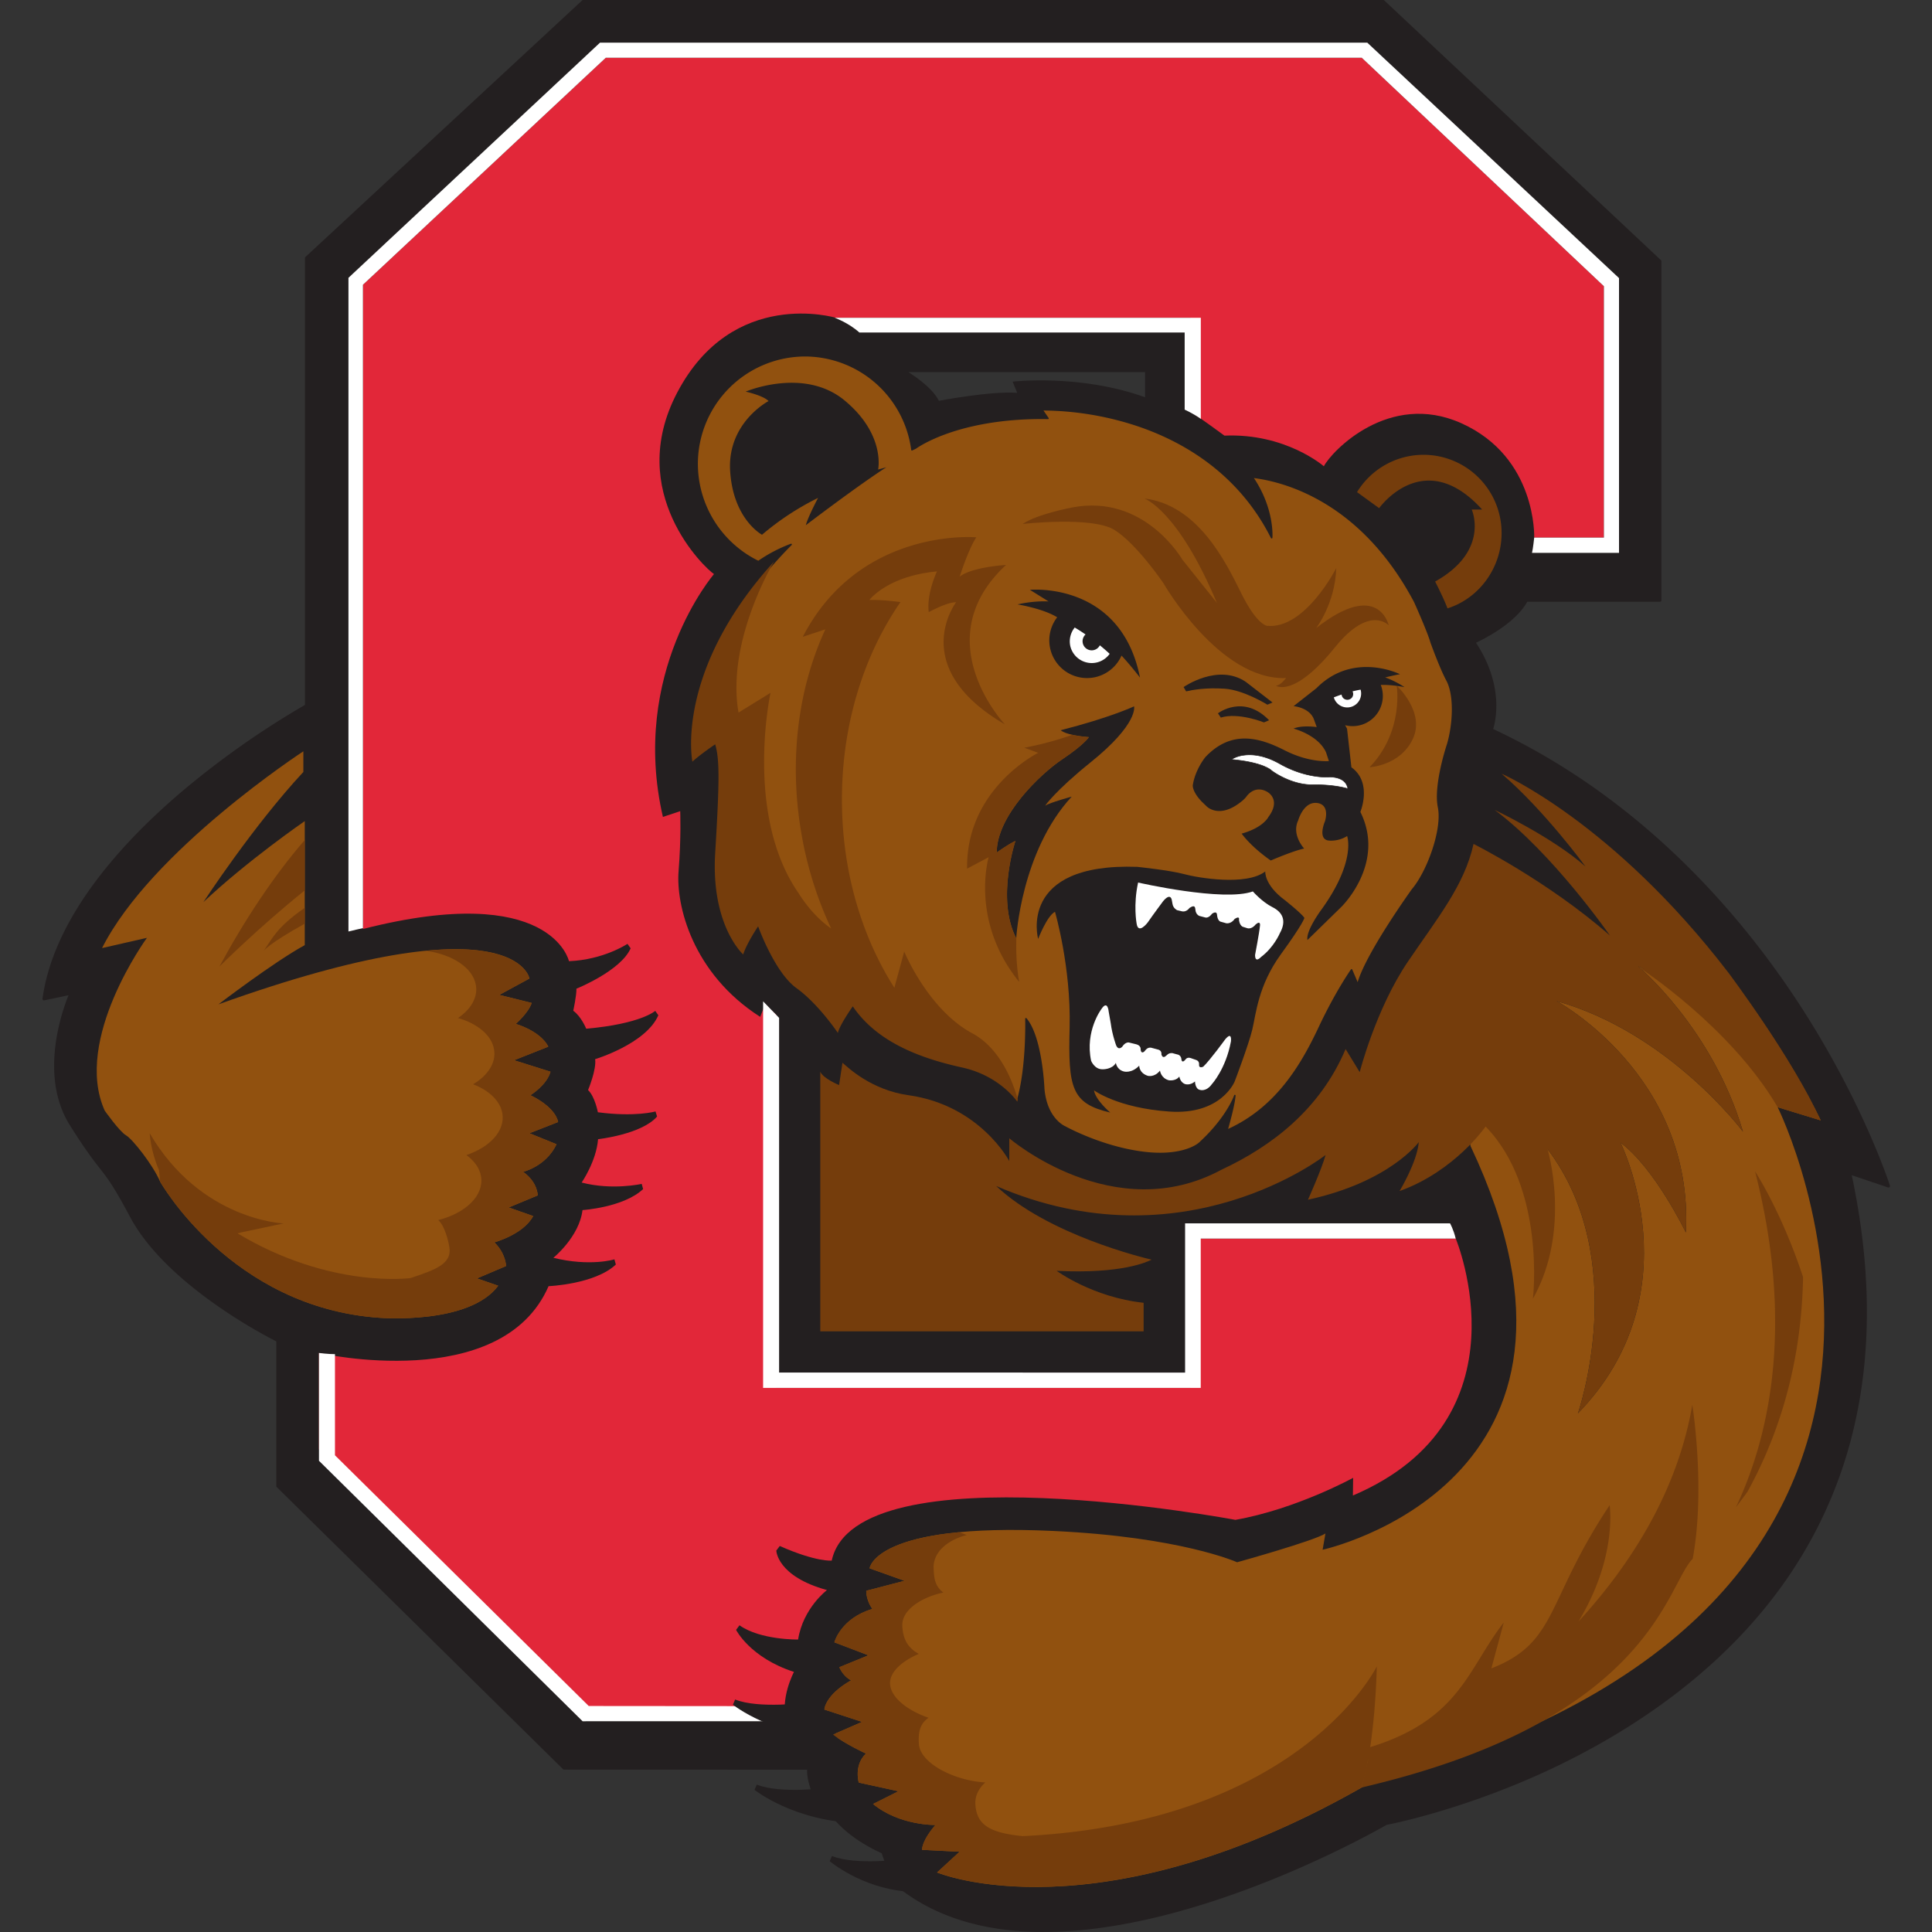 <svg xmlns="http://www.w3.org/2000/svg" fill="none" viewBox="0 0 500 500">
 <rect x="0" y="0" width="500" height="500" fill="#333333" stroke="none"/>
 <g clip-path="url(#219a)">
  <path fill="#231F20" d="m210.22 463.1 5.4 6.86c2.64 3.26 6.69 6.6 12.9 9.4 0 0 .28 1.1.98 2.78 0 0 .92 3.75 3.44 6.23 41.66 32.76 125.78-16.45 125.78-16.45s150.41-27.44 120-168.35l10.03 3.39s-26.1-82.4-102.8-118.08c0 0 4-10.06-4.52-22.69 0 0 10.3-4.54 13.58-10.82h34.58V67.62L357.97.38H150.93L79.3 66.78v115.87s-62.22 34.32-67.92 75.87l7-1.47s-9.05 19.48 0 33.91c9.06 14.44 7.8 9.16 15.65 23.84 9.87 18.51 37.86 32.11 37.86 32.11v37.67L146 457.6l63.34.03s-.45 1.53.89 5.48Zm86.12-360.29c-16.94-6.09-34.28-4.04-34.28-4.04l1.19 2.89c-6.97-.5-20.26 2.07-20.26 2.07-1.93-3.86-7.9-7.42-7.9-7.42h61.25z"/>
  <path fill="#231F20" d="m210.56 462.92 5.36 6.8c2.99 3.69 7.28 6.82 12.75 9.3q.16.07.22.24c0 .01.28 1.1.96 2.74l.02.06c.01.03.92 3.66 3.33 6.04 9.4 7.38 21.83 11.14 36.93 11.14h.04c12.12 0 25.97-2.42 41.17-7.18a258 258 0 0 0 47.31-20.52c.18-.03 17.61-3.28 39.08-12.88 19.8-8.85 47.18-25.08 65.18-52.08 18.87-28.31 24.06-62.94 15.43-102.93a.38.38 0 0 1 .5-.44l9.3 3.14c-1.32-3.87-8.13-22.73-22.36-44.87-14.67-22.81-40.46-53.87-79.98-72.26a.4.4 0 0 1-.2-.48c.04-.1 3.8-10.03-4.49-22.34a.38.38 0 0 1 .16-.56c.1-.04 10.22-4.56 13.4-10.65q.12-.2.34-.2h34.2v-87.2L357.8.75H151.09l-71.4 66.2v115.7q0 .21-.2.33c-.15.08-15.71 8.72-31.77 22.32-14.66 12.41-32.72 31.6-35.87 52.73l6.46-1.37q.23-.04.38.14.13.19.04.4c-.08.19-8.85 19.46-.02 33.55a110 110 0 0 0 7.6 10.95c2.12 2.7 3.65 4.66 8.06 12.91 9.71 18.2 37.42 31.81 37.7 31.95q.2.1.21.35v37.5l73.87 72.8 63.19.02a.38.38 0 0 1 .36.49s-.37 1.5.87 5.19ZM270.13 500c-15.27 0-27.86-3.81-37.43-11.33a15 15 0 0 1-3.56-6.4 25 25 0 0 1-.94-2.64c-5.5-2.5-9.84-5.68-12.87-9.43l-5.41-6.86-.06-.11c-.96-2.84-1.02-4.48-.97-5.23l-62.9-.02q-.16 0-.27-.11l-74.1-73.02a.4.4 0 0 1-.11-.27v-37.43c-2.63-1.32-28.45-14.62-37.82-32.16-4.38-8.2-5.9-10.13-8-12.8-1.62-2.08-3.64-4.66-7.63-11.02-8.1-12.92-1.8-29.99-.32-33.6l-6.28 1.32a.38.38 0 0 1-.46-.43c2.96-21.57 21.34-41.14 36.23-53.75a223 223 0 0 1 31.7-22.28V66.79q0-.16.11-.28L150.67.1a.4.4 0 0 1 .26-.11h207.04q.15 0 .26.1l71.62 67.24q.12.11.12.28v87.75c0 .2-.17.38-.38.38h-34.35c-3.06 5.58-11.28 9.68-13.25 10.6 7.36 11.2 5.03 20.46 4.44 22.33 39.52 18.48 65.31 49.56 80 72.41 15.96 24.82 22.62 45.55 22.68 45.75a.38.38 0 0 1-.48.48l-9.4-3.17c8.47 39.92 3.2 74.52-15.7 102.86-18.1 27.16-45.61 43.46-65.5 52.36-20.89 9.33-37.97 12.69-39.17 12.91-1.25.72-21.98 12.6-47.3 20.51-15.26 4.78-29.2 7.2-41.4 7.21h-.03Z"/>
  <path fill="#91510F" fill-rule="evenodd" d="M78.51 199.77v-5.33s-39.32 25.6-52.1 50.92l11.62-2.65S18.83 269 27.1 287.43c0 0 3.8 5.39 5.5 6.38 1.7.98 6.94 7.62 8.82 11.96 0 0 18.42 32.71 56.93 35.28 0 0 23.03 1.85 30.59-8.3l-5.5-1.9 7.53-3.2s-.03-3.2-3.03-6.13c0 0 7.51-2.05 10.05-6.8l-6.34-2.23 7.51-3.12s.04-3.39-3.78-6.1c0 0 5.93-1.39 8.65-7.14l-7.02-2.85 7.42-2.9s-.3-3.59-7.16-6.94c0 0 4.23-2.59 5.2-6.08l-9.44-2.97 8.86-3.51s-1.4-3.64-8.4-5.9c0 0 3.33-2.93 4.11-5.42l-8.38-2.08 7.8-4.24s-3.5-20.93-80.48 6.68c0 0 14.22-10.88 22.33-15.32v-32.1s-14.7 10.11-26.22 20.95c0 0 12.91-19.76 25.86-33.67Z" clip-rule="evenodd"/>
  <path fill="#753D0C" d="M78.87 230.46V217.4c-7.94 9.12-15.81 21.07-22.08 32.74 0 0 10.24-10.22 22.08-19.7Zm0 8.59v-4.11c-7.63 5.3-8.48 8.22-10.64 11.14 0 0 1.25-1.83 10.64-7.03m65.56 51.33s-.3-3.59-7.16-6.94c0 0 4.23-2.59 5.2-6.08l-9.44-2.97 8.86-3.51s-1.4-3.64-8.4-5.9c0 0 3.33-2.93 4.11-5.42l-8.37-2.08 7.79-4.24s-1.65-9.64-26.84-7.18c6.8.9 12.21 4.36 12.98 8.88.54 3.21-1.3 6.27-4.63 8.52 5.03 1.45 8.7 4.42 9.33 8.13.59 3.44-1.6 6.73-5.42 9.02 4.1 1.57 7.02 4.28 7.57 7.54.75 4.47-3.16 8.7-9.3 10.78 2.05 1.5 3.43 3.39 3.78 5.53.82 4.9-3.92 9.48-11.08 11.3 1.62 1.39 2.57 5.1 2.88 6.97.75 4.47-3.85 5.93-10 8.03 0 0-20.7 2.89-44.82-11.57.44-.07.92-.24.92-.24l11-2.33s-21.44-.77-34.65-23.34c0 0 .19 4.49 2.44 9.63l.24 2.86s18.42 32.71 56.93 35.28c0 0 23.04 1.85 30.59-8.3l-5.5-1.9 7.53-3.2s-.03-3.2-3.03-6.13c0 0 7.51-2.05 10.05-6.8l-6.33-2.23 7.5-3.12s.05-3.39-3.78-6.1c0 0 5.93-1.39 8.65-7.14l-7.01-2.85z"/>
  <path fill="#E22739" d="m152 443.32-69.45-68.26v-24.9s47.23 10.72 59.42-17.3c0 0 11.97-.48 17.41-5.6l-.37-1.34s-6.24 1.94-15.8-.4c0 0 6.72-5.44 7.54-12.35 0 0 10.6-.67 15.69-5.44l-.37-1.34s-7.62 1.72-15.54-.35c0 0 3.8-5.5 4.25-11.22 0 0 11.24-1.23 15.27-5.86l-.4-1.32s-5.2 1.5-14.92.21c0 0-.78-4.1-2.54-5.74 0 0 2.22-5.31 1.83-8 0 0 13.14-3.95 16.36-11.36l-.8-1.14s-3.65 3.36-17.87 4.62c0 0-1.27-3.16-3.35-4.65 0 0 .85-3.85.82-5.71 0 0 11.46-4.6 14.03-10.45l-.82-1.15s-6.18 4.13-15.14 4.48c0 0-4.5-20.76-53.32-8.33V73.69l62.84-58.74h195.66l62.66 59.12v65.06h-18.04s.77-20.8-18.88-29.61c-18.7-8.38-33.58 7.29-35.56 11.15 0 0-9.85-8.61-25.73-7.93 0 0-5.83-4.3-8.78-6.22V82.24h-91.8s-26.65-8-41.03 19.34c-13.66 25.96 7.3 45.59 9.51 46.99 0 0-21.85 25.38-13.22 62.85l4.48-1.5s.28 6.79-.42 15.5c-.72 8.73 3.5 26.47 21.11 37.74l1.29-3.2s1.7 1.68 2.86 2.65v96.58h107.2v-38.64h68.67s19.54 46.82-26.62 66.49l.06-4.58s-14.7 8.1-30.47 10.88c0 0-98.18-18.52-104.47 10.54 0 0-3.91.44-13.45-3.78l-.89 1.19s.13 6.65 13.11 10.22c0 0-6.18 4.63-7.47 12.8 0 0-9.76.16-15.17-3.69l-.88 1.19s3.6 7.2 14.98 10.88c0 0-3.72 6.96-1.9 12.88z"/>
  <path fill="#fff" d="M155.28 11.04 90.18 71.9v169.17c.92-.24 3.75-.87 3.75-.87V73.69l62.84-58.74h195.66l62.66 59.12v65.06h-18.04s-.29 2.81-.57 3.95H419V71.97l-65.15-60.93zm221.47 309.51h-66v38.64H197.49V259.14s2.85 2.93 4.14 4.28v91.8H306.7V316.6h68.57s.9 1.57 1.47 3.96Z"/>
  <path fill="#fff" d="M216.03 82.24s3.59 1.3 6.37 3.81h84.19v19.96s2.42 1.11 4.18 2.39V82.24zM86.7 376.64l65.66 64.87 47.73.04c1.85.64 4.18 3.8 4.18 3.8-.35.52-.93.1-.93.1l-52.56.01-68.23-67.41v-27.9s2.6.32 4.14.3v26.19Z"/>
  <path fill="#91510F" d="M354.52 461.4c-70.2 40.73-112.01 23.2-112.01 23.2l5.83-5.37-9.72-.5s-.05-2.37 3.48-6.43c0 0-9.31.2-16.15-5.43l6.57-3.3-10.27-2.24s-1.33-4.5 1.87-7.51c0 0-5.47-2.5-8.53-4.92l7.52-3.28-9.76-3.19s.1-3.69 6.91-7.56c0 0-1.9-.83-3.04-3.4l7.52-3.08-8.8-3.36s1.59-6.17 9.82-8.64c0 0-1.63-2.19-1.57-4.7l9.9-2.58-9.04-3.23s1.26-11.84 47.56-9.67c33.1 1.55 47.55 8.1 47.55 8.1s19.83-5.5 22.86-7.44l-.73 4.2s79.46-17.29 38.3-104.44c-5.62-26.76-.47-31.92-.47-31.92 10.1-17.9 20.38 32.67 20.38 32.67 21.7 28.68 7.86 68.4 7.86 68.4 30.37-31.28 11.02-70.07 11.02-70.07 8.87 6.58 16.92 23.26 16.92 23.26 2.12-40.77-33.47-59.9-33.47-59.9 29.17 8.2 48.25 33.8 48.25 33.8-7.95-26.86-27.13-42.79-27.13-42.79 16.6 7.9 23.3 13.88 23.3 13.88-11.67-15.86-23.2-23.79-23.2-23.79 8.22 3.17 19.9 9.7 22.72 11.3 16.27 21 24.42 38.47 24.42 38.47l-11.13-3.4s64.65 129.92-105.54 174.86"/>
  <path fill="#231F20" d="M356.08 141.4c0-.6.2-1.2.7-1.77Z"/>
  <path fill="#91510F" fill-rule="evenodd" d="M324.11 123.48c7.2.85 27.9 5.63 42.02 32.25 0 0 3.51 7.8 4.26 10.52 0 0 2.3 6.47 4.07 9.78 2.2 4.07 1.65 11.64.19 16.62 0 0-3.53 10.55-2.36 16.25 1.19 5.7-2.79 16.69-6.76 21.35 0 0-12.22 16.9-14.12 24.5l-1.62-3.76s-3.93 5.5-8.32 14.84c-4.4 9.36-10.8 20.84-23.95 26.68 0 0 1.81-5.97 2.06-8.99 0 0-1.84 5.52-8.79 11.96 0 0-3.72 4.14-14.78 2.78-11.06-1.37-20.42-6.62-20.42-6.62s-4.75-1.88-5.47-9.8c0 0-.54-13.42-4.6-18.2 0 0 .37 12.74-2.26 21.47 0 0-4.42-6.65-14.17-8.82s-21.82-6.1-28.4-15.85c0 0-3.4 4.81-3.85 6.88 0 0-5.04-7.52-10.71-11.6-5.67-4.06-9.93-15.99-9.93-15.99s-2.94 4.38-3.86 7.28c0 0-8.39-7.44-7.25-26.24s1.14-24.3 0-28.14c0 0-3.85 2.6-5.9 4.5 0 0-3.01-27.54 25.56-56.22 0 0-4.18 1.41-8.48 4.43a28.1 28.1 0 0 1-15.85-25.3 27.95 27.95 0 0 1 27.91-27.97c14.19 0 25.9 10.6 27.68 24.34l.93-.44s10.87-8.13 34.29-7.69l-1.54-2.23s42-1.54 59.42 33.12c0 0 .66-7.47-5-15.7Z" clip-rule="evenodd"/>
  <path fill="#231F20" d="M265.51 263.45q.09 0 .15.07c4.06 4.78 4.63 17.76 4.65 18.3.7 7.7 5.3 9.62 5.35 9.64.11.06 9.48 5.27 20.37 6.6 8.66 1.07 13.35-1.3 14.62-2.7 6.83-6.35 8.73-11.84 8.75-11.9q.06-.15.21-.12.16.04.16.2c-.21 2.55-1.54 7.23-1.94 8.63 12.41-5.68 18.83-16.53 23.47-26.42 4.35-9.25 8.3-14.82 8.33-14.87a.2.2 0 0 1 .18-.08q.11.01.15.11l1.4 3.27c2.3-7.78 13.9-23.87 14.01-24.04 3.95-4.64 7.9-15.54 6.74-21.2-1.17-5.69 2.21-15.92 2.36-16.35 1.49-5.06 1.93-12.55-.17-16.47-1.76-3.28-4.07-9.75-4.1-9.81-.73-2.68-4.21-10.43-4.25-10.5-13.65-25.75-33.22-31.03-41.44-32.09 5.38 8.04 4.8 15.4 4.79 15.47a.2.2 0 0 1-.37.07c-8.96-17.84-24.58-25.87-36.1-29.46a79 79 0 0 0-22.78-3.56l1.33 1.93a.2.2 0 0 1 .02.2q-.06.1-.17.1c-12.07-.22-20.73 1.87-25.87 3.67-5.55 1.94-8.28 3.96-8.3 3.98l-.97.46a.2.2 0 0 1-.17 0 .2.2 0 0 1-.1-.15 27.8 27.8 0 0 0-27.49-24.17 27.8 27.8 0 0 0-27.72 27.78 28 28 0 0 0 15.64 25.08 38 38 0 0 1 8.44-4.4q.15-.03.22.09t-.02.23c-14.73 14.78-20.88 29.24-23.44 38.76-2.41 8.95-2.2 15.34-2.1 16.93a65 65 0 0 1 5.64-4.25.2.2 0 0 1 .17-.02q.09.03.12.12c1.14 3.85 1.14 9.39 0 28.2-.58 9.66 1.4 16.24 3.17 20.06a21 21 0 0 0 3.8 5.82c1-2.87 3.68-6.86 3.8-7.03q.06-.1.17-.09t.16.13c.04.12 4.3 11.91 9.86 15.9 4.95 3.56 9.47 9.79 10.53 11.3.72-2.22 3.64-6.35 3.77-6.54q.06-.06.16-.08a.2.2 0 0 1 .16.09c6.75 10.02 19.37 13.8 28.27 15.76a24.7 24.7 0 0 1 14.05 8.59c2.48-8.6 2.14-20.91 2.14-21.04a.2.2 0 0 1 .2-.2Zm34.8 35.28q-1.95 0-4.32-.28c-10.97-1.35-20.4-6.6-20.5-6.65-1.65-.65-4.98-3.59-5.56-9.95 0-.14-.55-12.63-4.22-17.64.04 2.58.03 13.34-2.27 20.96a.2.2 0 0 1-.15.13.2.2 0 0 1-.2-.08c-.04-.07-4.48-6.62-14.04-8.74-8.9-1.97-21.49-5.74-28.35-15.7-.68.97-3.3 4.83-3.67 6.58a.2.2 0 0 1-.15.14.2.2 0 0 1-.2-.08c-.05-.07-5.09-7.53-10.66-11.54-5.1-3.66-9.1-13.71-9.87-15.73-.68 1.05-2.87 4.52-3.63 6.92a.2.2 0 0 1-.3.08c-.1-.07-2.15-1.93-4.1-6.13-1.8-3.86-3.8-10.51-3.22-20.26 1.11-18.35 1.14-24.02.08-27.82-.84.58-3.92 2.71-5.66 4.33a.19.19 0 0 1-.32-.12c0-.07-.72-7.04 2.07-17.43 2.55-9.44 8.59-23.7 22.93-38.33-1.42.57-4.5 1.92-7.62 4.1a.2.2 0 0 1-.2.02 28.4 28.4 0 0 1-15.95-25.47 28.17 28.17 0 0 1 28.1-28.16c14 0 25.91 10.4 27.84 24.24l.69-.32s2.77-2.06 8.38-4.02c5.11-1.8 13.68-3.87 25.62-3.7l-1.33-1.92a.2.2 0 0 1 .15-.3c.1 0 10.68-.34 23.24 3.57 11.46 3.57 26.94 11.5 36.02 28.99 0-2.07-.45-8.24-4.99-14.83a.2.2 0 0 1 .18-.3 48 48 0 0 1 18.5 6.49c9.6 5.68 17.57 14.38 23.66 25.86.15.33 3.54 7.86 4.28 10.55.02.06 2.32 6.5 4.06 9.75 2.18 4.05 1.75 11.5.2 16.77-.03.1-3.5 10.56-2.35 16.16 1.2 5.75-2.81 16.82-6.8 21.5-.12.16-12.21 16.95-14.09 24.43a.2.2 0 0 1-.17.15.2.2 0 0 1-.19-.12l-1.48-3.45c-.85 1.23-4.32 6.48-8.1 14.53-4.73 10.05-11.27 21.1-24.05 26.78a.2.2 0 0 1-.2-.04.2.2 0 0 1-.06-.2c.02-.05 1.35-4.47 1.87-7.59-.96 2.02-3.35 6.18-8.29 10.76-.12.14-2.9 3.1-10.61 3.1Z"/>
  <path fill="#231F20" d="M229.38 120.93c-7.44 4.78-20.83 14.99-20.83 14.99.51-2.05 3.16-7.06 3.16-7.06a70 70 0 0 0-14.5 9.53s-7.46-3.95-8.25-16.49c-.78-12.53 9.94-18.1 9.94-18.1-1.31-1.43-5.92-2.45-5.92-2.45s15.13-6.47 25.68 2.35c10.55 8.8 8.6 17.81 8.6 17.81"/>
  <path fill="#753D0C" d="M264.67 135.6s17.9-2.03 23.69 1.51c5.76 3.54 12.7 13.77 12.7 13.77s14.45 25.26 31.76 24.6c0 0-1.43 1.94-2.59 1.98 0 0 4.58 3.3 15.3-9.99 8.96-11.08 13.87-5.63 13.87-5.63s-2.6-12-18.78.71c0 0 4.92-6.37 5.2-15.52 0 0-8.08 15.9-17.9 14.93 0 0-2.6-.17-6.65-8.35-4.04-8.18-11.26-22.96-25.12-24.6 0 0 8.66 2.91 18.77 27l-8.96-11.22s-9.81-17.12-28.58-13.44c0 0-8.95 1.68-12.7 4.24Zm96.79 41.84s1.97 11.79-7.01 21.12c0 0 7.95-.38 11.2-7.35s-4.2-13.78-4.2-13.78Z"/>
  <path fill="#231F20" d="M306.31 177.81s8.9-6.24 16.12-1.33l6.9 5.33-1.33.56s-6.12-3.8-11.01-4.13c-4.9-.34-8.46.31-10.02.69zm8.89 6.8s6.57-5.1 13.24 1.79l-1.33.56s-6.63-2.67-11.16-1.25zm22.38 52.95c-.65-1.11-5.06-4.6-5.06-4.6-5.38-3.96-5.07-7.43-5.07-7.43-4.88 3.79-17.4 1.67-21.04.68-3.63-.99-12.1-1.87-12.1-1.87-31.1-1.08-25.64 18.65-25.64 18.65s2.3-5.98 4.36-7.02c0 0 4.18 14.25 3.79 29.95-.42 15.7.51 19.67 10.52 22.01 0 0-3.83-3.21-4.22-5.76 0 0 6.08 4.57 19.51 5.5 13.43.94 16.9-7.78 16.9-7.78s3.6-9.44 4.57-13.47c.96-4.04 1.51-11.33 7.35-19.4 5.85-8.04 6.13-9.46 6.13-9.46"/>
  <path fill="#fff" d="M294.54 228.4s22.1 5.05 29.7 2.3c0 0 2.4 2.74 5.05 4.06 2.63 1.31 3.76 3.5 1.92 6.78 0 0-1.52 3.64-4.88 6.15 0 0-1.52 1.7-1.52-.54 0 0 1.12-5.86 1.27-7.57 0 0 .25-1.5-1.12-.33 0 0-.95 1.3-2.15.97l-1.04-.33s-.89-.12-1.13-1.82c0 0 .32-1.2-1.12-.25 0 0-.8 1.29-2.15 1.12l-1.44-.4s-.82-.11-.97-1.82c0 0 0-1.12-1.29-.25 0 0-.8 1.22-1.76.97l-1.52-.4s-.95-.34-1.03-1.68-.96-.7-1.53-.38c0 0-.71 1.07-1.84.89l-1.36-.32s-1.04-.48-1.2-1.68l-.16-.88s-.24-2.15-2.25.23c0 0-2.63 3.53-4 5.52 0 0-2.48 3.3-2.88.18 0 0-.88-4.73.4-10.52m-4.08 42.45s-.94 1.16-1.6-.3c0 0-1.02-2.75-1.39-5.66l-.55-3.13s-.25-3.07-1.87-.63c0 0-4.31 5.67-2.67 13.4 0 0 .89 2.29 3.04 2.2 0 0 2.44.05 3.37-1.66 0 0 .18 1.73 2.04 2.22 0 0 1.98.6 4-1.5 0 0-.07 1.89 2.22 2.63 0 0 1.72.48 3.15-1.35 0 0 .23 1.96 2.29 2.5 0 0 1.78.31 2.72-.97 0 0 .21 1.57 1.56 1.98 0 0 1.26.38 2.49-.7 0 0 .02 1.99 1.33 2.19 0 0 1.58.55 3.07-1.53 0 0 3.57-3.88 4.9-11 0 0 .39-2.87-1.54-.48 0 0-3.86 5.32-5.62 6.99 0 0-1.13.58-1.09-.5 0 0 .18-.9-.72-1.22l-1.21-.42s-.97-.5-1.54.23c0 0-.8 1.16-1.08.17 0 0 .05-.96-.78-1.34l-1.55-.42s-.82-.15-1.4.47l-.36.3s-.76.75-1.1-.42c0 0 .18-.9-.71-1.23l-1.93-.52s-.78-.2-1.4.53l-.38.44s-.81.8-.96-.5c0 0 .18-.97-1.05-1.34l-2.05-.5s-.88-.1-1.63 1.07"/>
  <path fill="#753D0C" d="M251.59 267.4c-11.43-6.17-17.58-21.14-17.58-21.14l-2.55 9.37c-8.49-13.32-13.57-30.26-13.57-48.71 0-19.57 5.71-37.45 15.15-51.1 0 0-4.72-.67-8.05-.54 0 0 4.61-6.2 17.5-7.4 0 0-2.74 5.7-2.13 10.54 0 0 4.87-2.67 7.08-2.55 0 0-12.83 16.76 12.62 31.59 0 0-20.64-21.83.3-41.25 0 0-8.8.5-12 3.03 0 0 2.28-7.17 4.31-10.18 0 0-30.18-2.72-44.91 25.75l5.84-1.94c-6.96 15.07-9.53 33.67-6.18 52.95a96 96 0 0 0 7.67 24.46c-5.08-3.47-8.33-9-8.33-9-14.23-20.3-7.35-51.97-7.35-51.97l-8.28 5.1c-3.25-18.55 9.2-39.09 9.2-39.09-25.87 28.48-21.14 51.8-21.14 51.8 2.05-1.9 5.9-4.49 5.9-4.49 1.14 3.83 1.14 9.34 0 28.14s7.25 26.24 7.25 26.24c.91-2.9 3.86-7.28 3.86-7.28s4.26 11.93 9.93 16 10.71 11.59 10.71 11.59c.45-2.07 3.86-6.88 3.86-6.88 6.57 9.75 18.64 13.7 28.39 15.85 9.75 2.17 14.17 8.82 14.17 8.82l.15-.55c-1.6-5.66-4.96-13.46-11.82-17.17Z"/>
  <path fill="#231F20" d="M293.5 182.8s-6.05 2.87-18.97 6.18c0 0 1 1.27 7.27 1.8 0 0-1.22 1.92-6.87 5.71s-16.98 14.55-16.98 24.15c0 0 3.04-2.19 4.84-3.01 0 0-5.04 15.05.21 25.2 0 0 1.22-22.43 14.35-36.66 0 0-5.66 1.54-6.87 2.34 0 0 2.63-3.86 11.71-11.17 12.53-10.07 11.31-14.53 11.31-14.53Z"/>
  <path fill="#753D0C" d="M262.8 217.63c-1.81.82-4.85 3-4.85 3 0-9.58 11.32-20.35 16.98-24.14s6.87-5.72 6.87-5.72a32 32 0 0 1-4.29-.6 83 83 0 0 1-12.42 3.34l3.6 1.32s-18.73 9.23-18.4 29.97l5.58-2.96s-4.93 16.48 7.9 32.28c0 0-1.01-4.85-.71-12l-.06.71c-5.25-10.15-.2-25.2-.2-25.2"/>
  <path fill="#231F20" d="M295.03 175.35c-4.98-25-28.49-22.7-28.49-22.7l4.83 3c-4.15-.2-8.02.77-8.02.77s6.57 1.06 10.25 3.33a9.76 9.76 0 1 0 16.65 9.91 85 85 0 0 1 4.78 5.7Zm68.45 2.48s-2.25-1.55-5-2.51q1.91-.47 3.82-.84s-12.08-6.03-21.62 3.64l-5.9 4.63s4 .32 5.22 3.3l.77 2.12s-3.77-.57-6 .39c0 0 6.33 1.6 8.4 6.13l.75 2.28s-4.96.5-11.38-2.75c-6.41-3.27-13.76-5.53-20.6 1.73 0 0-2.65 3.2-3.25 7.3 0 0-.18 1.6 2.31 4.2l1.27 1.23s3.26 3.45 9.07-1.3c0 0 .76-.57 1.29-1.3.72-.98 2.3-2.31 4.52-1.53 2.23.8 3.85 3.26 1.12 6.87 0 0-1.29 2.75-6.93 4.32 0 0 2.23 3.26 7.53 6.96 0 0 5.64-2.45 8.64-3.1 0 0-3.33-3.55-1.54-7.28 0 0 1.36-4.93 4.87-4.51 3.5.43 2.06 4.73 2.06 4.73s-1.97 4.53.85 4.98c0 0 2.48.38 4.88-1.15 0 0 2.48 6.53-6.84 19.3 0 0-3.86 5.24-3.43 7.61l8.73-8.53s11.63-11.2 4.97-24.63c0 0 3.17-7.61-2.32-11.54l-1.13-10-.5-.9a7.82 7.82 0 0 0 9.23-10.42c2.86-.11 6.14.57 6.14.57"/>
  <path fill="#753D0C" d="M356.92 131.51s11.57-16.29 26.66.36h-2.7s4.8 10.66-9.47 18.63c0 0 2.14 4.13 3.2 6.95 8.16-2.59 14-10.45 14-19.5a20.23 20.23 0 0 0-20.2-20.25 20.2 20.2 0 0 0-17.21 9.66z"/>
  <path fill="#fff" d="M284.64 167a2.36 2.36 0 1 1-3.7-2.8 50 50 0 0 0-2.8-1.8 5.7 5.7 0 0 0-1.16 4.75 5.7 5.7 0 0 0 10.2 2.06 52 52 0 0 0-2.54-2.2Zm65.4 11.92c.23.47.22 1.03-.07 1.5-.47.7-1.4.9-2.1.44a1.5 1.5 0 0 1-.67-1.11q-.97.32-2.01.73a3.6 3.6 0 1 0 6.93-2q-.89.15-2.08.44m-31.36 17.64s4.62-3.38 12.56 1.13c6.84 3.87 12.58 3.42 12.58 3.42s4.44-.4 5.01 3.02c0 0-3.2-1.1-9.04-1.03-5.82.07-10.68-3.65-10.68-3.65s-1.97-2.14-10.43-2.9Z"/>
  <path fill="#231F20" d="M340.3 203.02c4.88 0 7.84.82 8.44 1q-.4-1.99-2.64-2.61a7 7 0 0 0-2.27-.23c-.06 0-5.85.4-12.62-3.43-4.08-2.32-7.26-2.5-9.2-2.25a8 8 0 0 0-3.12 1c8.22.76 10.19 2.81 10.27 2.9.04.03 4.8 3.63 10.47 3.63zm8.63 1.22-.12-.04c-.03-.01-3.07-1.03-8.51-1.03h-.5c-5.78.06-10.69-3.63-10.74-3.66a6 6 0 0 0-2.04-1.17c-1.41-.57-4-1.33-8.35-1.71l-.19-.02.15-.11c.02-.01 1.2-.86 3.34-1.14 1.97-.26 5.19-.08 9.3 2.26 6.74 3.82 12.5 3.42 12.55 3.42 0 0 1.13-.1 2.31.23 1.58.43 2.54 1.42 2.78 2.85z"/>
  <path fill="#753D0C" d="M461.48 286.97c-8.13-16.73-14.23-23.01-14.23-23.01s-6.7-5.99-23.3-13.88c0 0 19.18 15.93 27.13 42.78 0 0-19.08-25.6-48.25-33.79 0 0 35.6 19.13 33.47 59.9 0 0-8.05-16.68-16.92-23.26 0 0 19.35 38.8-11.02 70.08 0 0 13.85-39.74-7.86-68.41 0 0 6.3 20.82-3.78 38.72 0 0 3.38-28.55-12.25-44.56 0 0-7.96 11.57-22.27 16.71 0 0 4.53-7.44 4.98-12.67 0 0-7.45 10.3-28.68 14.91 0 0 3.57-7.94 4.56-11.58 0 0-36.78 28.98-85.24 8.03 13.45 12.68 38.45 18.65 40.22 19.06l-.15.07c-.92.43-7.43 3.67-24.42 2.82 0 0 9.29 6.85 22.5 8.27v7.38h-83.68v-67.19c.71 1.75 4.86 3.47 4.86 3.47l.88-5.78c1.4 1.18 7.37 7.04 17.11 8.4 18.5 2.6 26.06 17.04 26.06 17.04v-5.9s27.02 23.2 54.94 8.13c12.98-6.06 25.51-15.61 32.1-31.22l3.65 5.98s4.17-16.37 12.5-28.64c7.72-11.38 14.62-19.77 16.96-30.42 0 0 19.08 9.5 35.3 23.7 0 0-14.79-21.31-29.83-32.5 0 0 15.05 7.13 23.5 14.65 0 0-10.59-14.5-21.7-24.02 0 0 28.71 12.4 58.76 51.58 0 0 16.59 22.14 23.8 38.12z"/>
  <path fill="#753D0C" d="M424.6 250.64s23.32 15.17 35.46 35.9l11.13 3.4-12.66-17.21-13.47-14.72-12.25-6.84z"/>
  <path fill="#231F20" d="M214.44 462.65s-12.43 1.7-18.58-.8l-.6 1.36s10.49 8.38 27.43 8.6m-13.85-31.18s-12.43 1.68-18.59-.8l-.57 1.35s10.47 8.38 27.42 8.6m16.8 31.35s-12.43 1.7-18.59-.8l-.58 1.35s8.15 6.92 20.07 7.86"/>
  <path fill="#753D0C" d="M264.69 475.19c-8.73-.86-11.98-3.02-12.27-8.32-.1-2.11.87-4.03 2.58-5.58-7.85-.41-16.92-4.9-17.2-10.03-.13-2.57.05-5.03 2.52-6.7-4.93-1.67-9.77-5-9.97-8.77-.17-3.3 3.58-6.13 7.43-7.76-3.25-1.82-4.1-4.32-4.26-7.22-.22-4.17 4.98-7.46 10.62-8.66-2.29-1.71-2.4-3.88-2.52-6.24-.21-3.97 3.33-7.3 8.58-8.65l-2.01-.73-2.5.28h-.07q-1.2.15-2.33.32h-.05a72 72 0 0 0-5.63 1.1l-.27.06a38 38 0 0 0-4.13 1.26l-.32.1-1.58.66-.23.1a21 21 0 0 0-2.51 1.38l-.06.03q-.46.31-.85.62l-.18.13q-.39.31-.69.61h-.01q-.31.3-.56.59l-.1.12q-.19.22-.35.45l-.04.07q-.18.25-.29.45l-.04.09-.15.32-.03.06q-.07.16-.1.28l-.01.03-.04.16-.01.03v.05l9.03 3.23-9.9 2.58a8.6 8.6 0 0 0 1.57 4.7c-8.23 2.47-9.83 8.64-9.83 8.64l8.81 3.36-7.52 3.08a6.7 6.7 0 0 0 3.04 3.4c-6.82 3.87-6.91 7.56-6.91 7.56l9.76 3.2-7.52 3.27c3.06 2.42 8.53 4.92 8.53 4.92-3.2 3-1.87 7.51-1.87 7.51l10.27 2.25-6.57 3.29q.95.77 1.94 1.4l.4.25q.95.58 1.92 1.06l.37.16q.9.42 1.8.76a27 27 0 0 0 2.13.69l.44.12 1.71.41.29.04q.72.15 1.38.24l.32.05a22 22 0 0 0 1.6.18l.86.04.2.02h.79c-2.08 2.4-3.47 4.81-3.48 6.45l9.72.49-2.4 2.2-3.43 3.16 3.42 1.1c11.13 3.07 49.09 9.47 106.42-23.07a62 62 0 0 0 1.7-7.2l1.93-1.26c.27-.08-1.63-1.92-1.37-2 1.54-10.3 1.7-20.89 1.7-20.89s-19.75 40.39-91.62 43.92"/>
  <path fill="#753D0C" d="M437.97 363.57c-3.9 22.65-16.13 41.53-29.48 56.1 10.18-16.75 8.08-30.12 8.08-30.12-16.56 24.85-13.37 35.5-30.61 42.23l3.22-11.89c-9.36 12.04-11.3 25.05-34.57 32.27a88 88 0 0 1-.55 3.25l-1.7 7.2c75.08-17.5 78.8-52.3 85.71-59.19 3.37-18.2-.1-39.85-.1-39.85m16.23-60.44c10.46 40.85 3.23 69.69-4.93 86.93l.1-.13q1.06-1.4 2.08-2.78l.3-.4.6-.87c10.56-19.28 14-38.8 14.28-55.38-5.53-16.83-12.44-27.37-12.44-27.37Z"/>
 </g>
 <defs>
  <clipPath id="219a">
   <path fill="#fff" d="M0 0h500v500H0z"/>
  </clipPath>
 </defs>
</svg>
